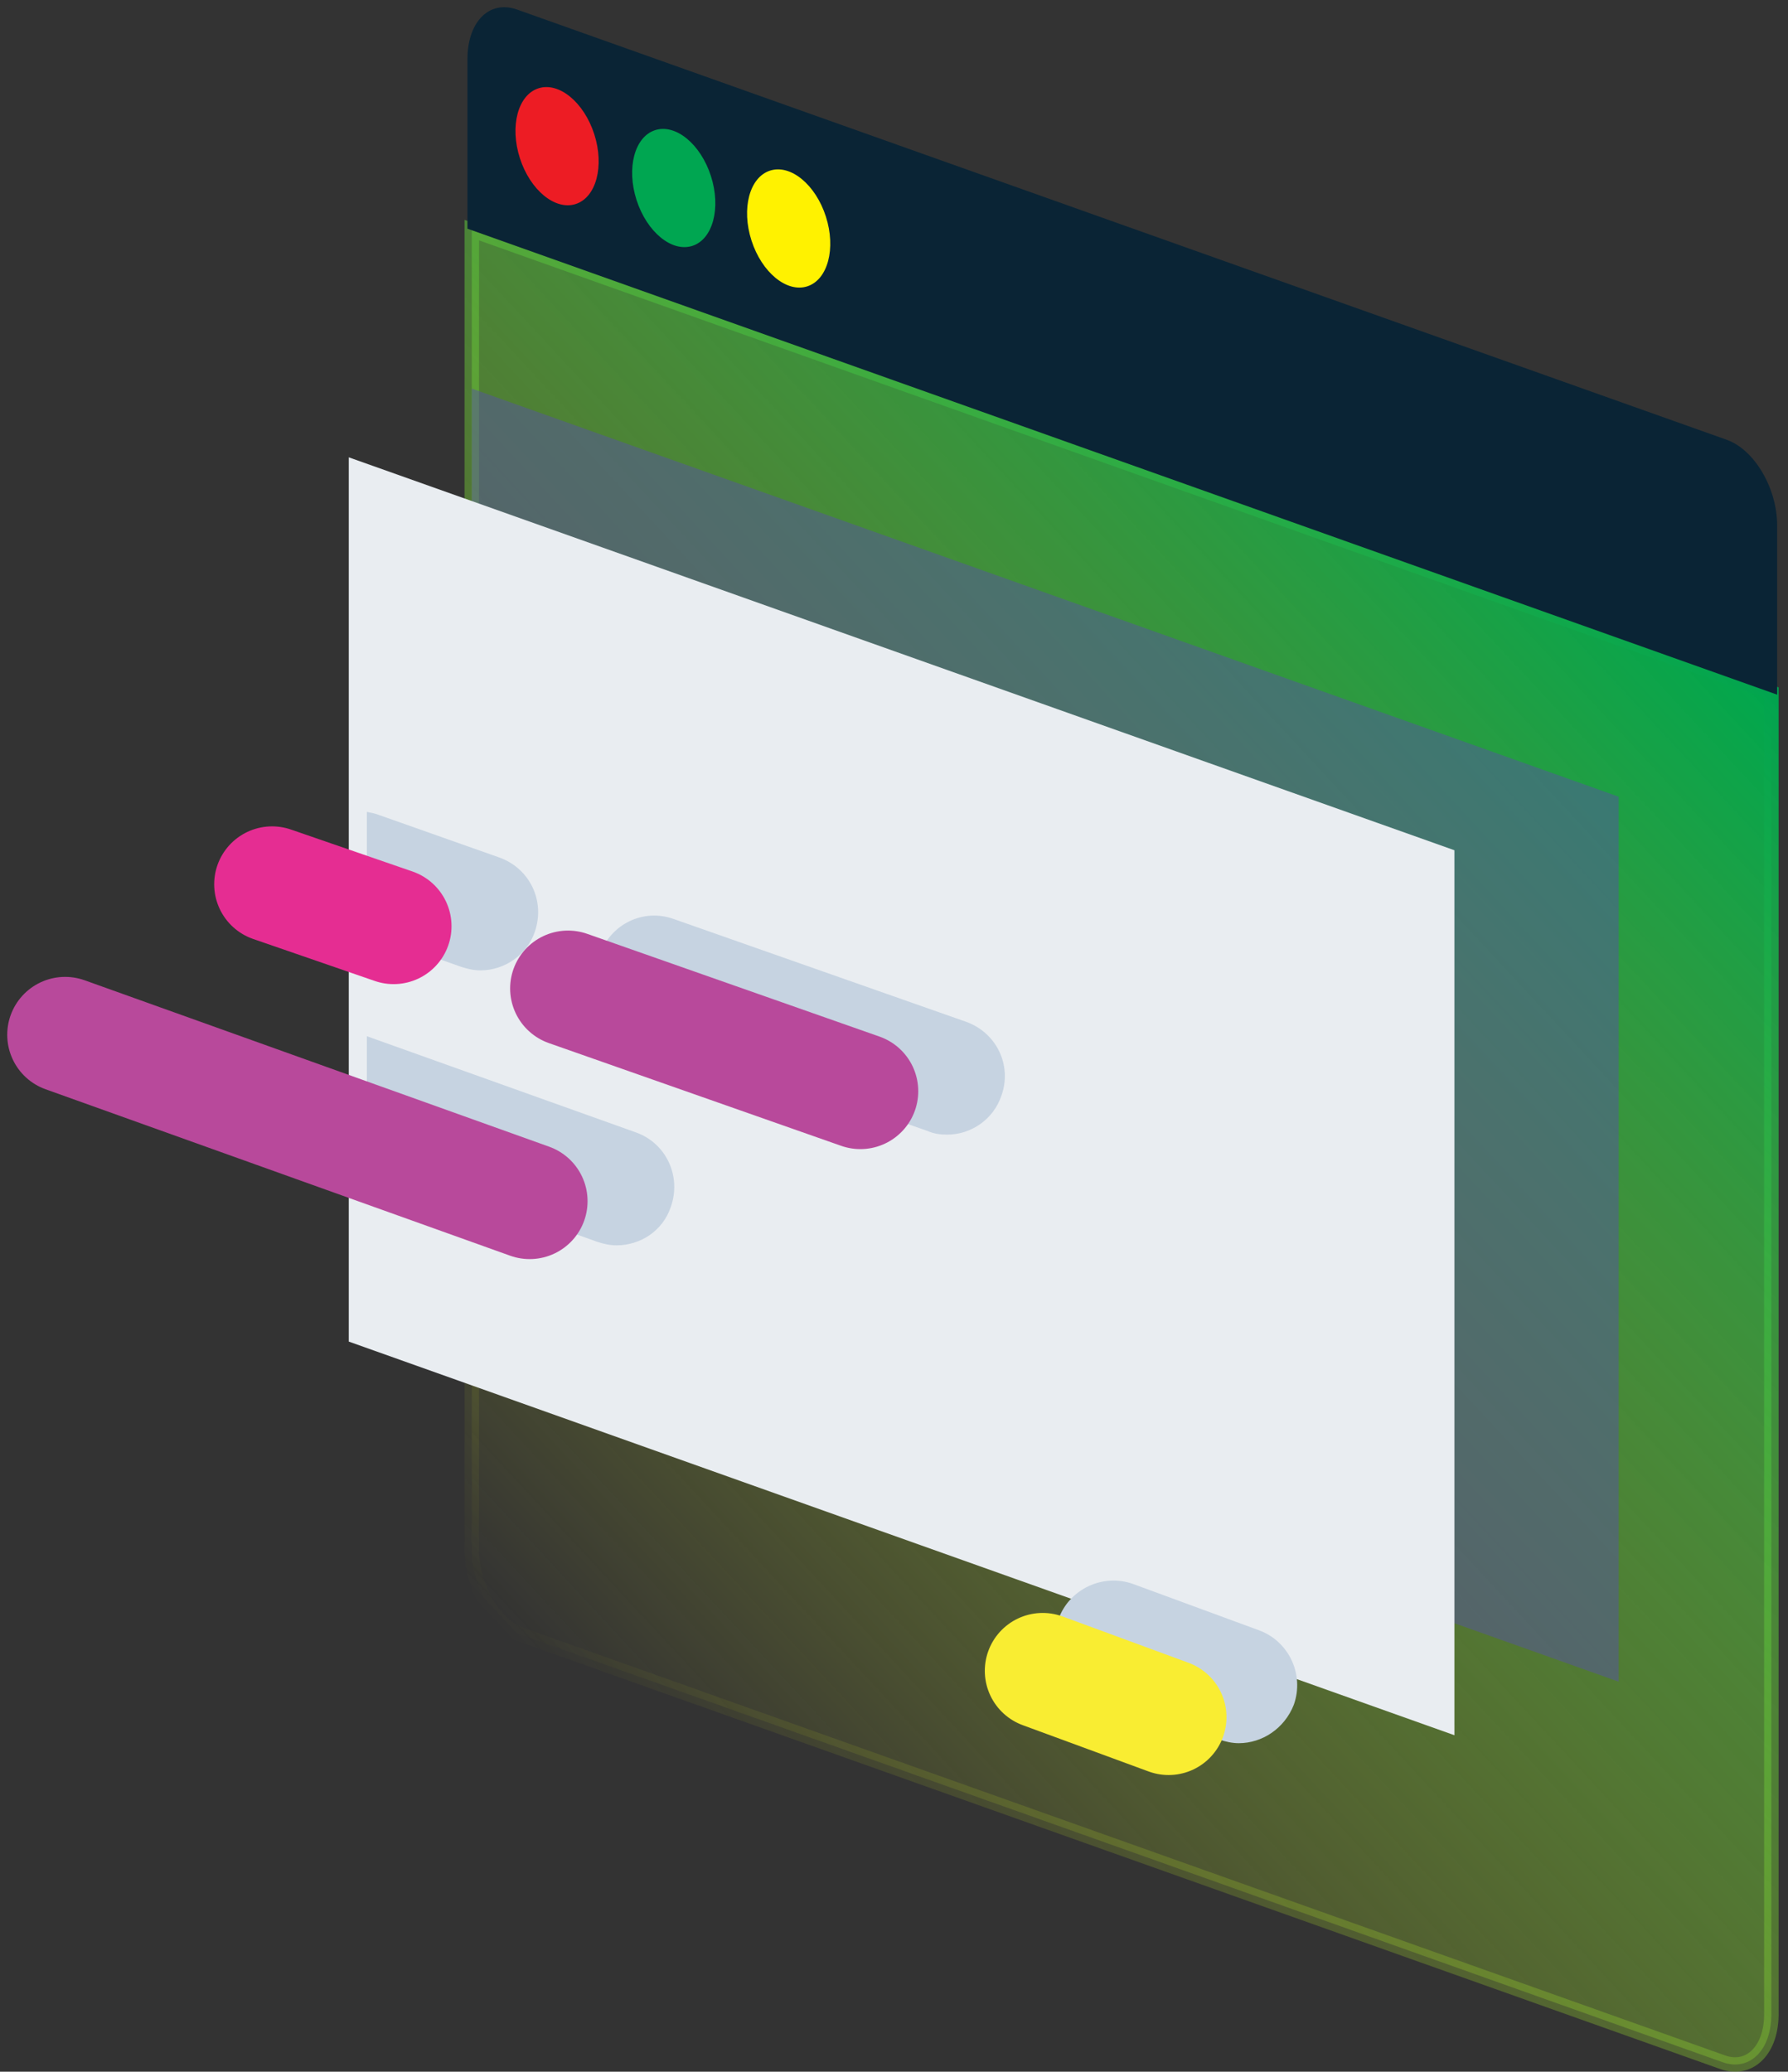 <?xml version="1.0" encoding="utf-8"?>
<svg version="1.1" id="Calque_15" xmlns="http://www.w3.org/2000/svg" xmlns:xlink="http://www.w3.org/1999/xlink" x="0px" y="0px"
	 viewBox="0 0 247.1 286.3" style="enable-background:new 0 0 247.1 286.3;" xml:space="preserve">
	<rect x="0" y="0" width="247.1" height="286.3" fill="#333333" stroke="none"/>
	<style type="text/css">
		.st0{fill:url(#SVGID_1_);}
		.st1{fill:none;stroke:url(#SVGID_2_);stroke-width:2;stroke-miterlimit:10;}
		.st2{fill:#0A2435;}
		.st3{fill:#ED1C24;}
		.st4{fill:#00A651;}
		.st5{fill:#FFF200;}
		.st6{opacity:0.5;fill:#5655A0;}
		.st7{fill:#E9EDF1;}
		.st8{fill:#C6D3E1;}
		.st9{fill:none;}
		.st10{fill:none;stroke:#B8499B;stroke-width:16;stroke-linecap:round;stroke-linejoin:round;stroke-miterlimit:10;}
		.st11{fill:none;stroke:#E52D92;stroke-width:16;stroke-linecap:round;stroke-linejoin:round;stroke-miterlimit:10;}
		.st12{fill:none;stroke:#F9ED32;stroke-width:16;stroke-linecap:round;stroke-linejoin:round;stroke-miterlimit:10;}
	</style>
	<linearGradient id="SVGID_1_" gradientUnits="userSpaceOnUse" x1="258.795" y1="-174.676" x2="101.506" y2="4.427" gradientTransform="matrix(0.972 0.167 0 1 -20.503 212.326)">
		<stop  offset="0" style="stop-color:#00A74D"/>
		<stop  offset="1" style="stop-color:#DEE21D;stop-opacity:0"/>
	</linearGradient>
	<path class="st0" d="M238.1,285L72,225.9c-3.7-1.3-6.8-6.6-6.8-11.7V31.8l179.6,63.9v182.4C244.9,283.3,241.8,286.3,238.1,285z"/>
	
		<linearGradient id="SVGID_2_" gradientUnits="userSpaceOnUse" x1="259.443" y1="-175.822" x2="100.643" y2="5" gradientTransform="matrix(0.972 0.167 0 1 -20.503 212.326)">
		<stop  offset="0" style="stop-color:#00A44F"/>
		<stop  offset="1" style="stop-color:#DEE21D;stop-opacity:0"/>
	</linearGradient>
	<path class="st1" d="M238.1,285L72,225.9c-3.7-1.3-6.8-6.6-6.8-11.7V31.8l179.6,63.9v182.4C244.9,283.3,241.8,286.3,238.1,285z"/>
	<path class="st2" d="M238.7,60.8L71.4,1.3C67.6,0,64.6,3,64.6,8.2v23.4l181,64.4V72.6C245.6,67.5,242.5,62.2,238.7,60.8z"/>
	<ellipse transform="matrix(0.952 -0.306 0.306 0.952 -2.499 24.532)" class="st3" cx="77" cy="20.2" rx="5.4" ry="8.4"/>
	<ellipse transform="matrix(0.952 -0.306 0.306 0.952 -3.478 29.72)" class="st4" cx="93.1" cy="26" rx="5.4" ry="8.4"/>
	<ellipse transform="matrix(0.952 -0.306 0.306 0.952 -4.445 34.846)" class="st5" cx="109" cy="31.6" rx="5.4" ry="8.4"/>
	<polygon class="st6" points="223.7,232.4 65.2,176 65.2,53.7 223.7,110.1 		"/>
	<polygon class="st7" points="201,239.8 48.2,185.4 48.2,63.2 201,117.5 		"/>
	<path class="st8" d="M87.9,156.5l-37.2-13.3v17l31.8,11.4c0.9,0.3,1.8,0.5,2.7,0.5c3.3,0,6.4-2,7.5-5.3
		C94.2,162.6,92.1,158,87.9,156.5z"/>
	<path class="st8" d="M69,118.5l-16.7-5.9c-0.5-0.2-1.1-0.3-1.6-0.4V129l13,4.6c0.9,0.3,1.8,0.5,2.7,0.5c3.3,0,6.4-2.1,7.5-5.3
		C75.4,124.5,73.2,120,69,118.5z"/>
	<path class="st8" d="M130.9,156.8c-0.9,0-1.8-0.1-2.7-0.5l-40.4-14.2c-4.2-1.5-6.4-6-4.9-10.2c1.5-4.2,6-6.4,10.2-4.9l40.4,14.2
		c4.2,1.5,6.4,6,4.9,10.2C137.3,154.7,134.2,156.8,130.9,156.8z"/>
	<path class="st8" d="M171.2,240.9c-0.9,0-1.8-0.2-2.7-0.5l-17.4-6.4c-4.1-1.5-6.3-6.1-4.8-10.3c1.5-4.1,6.1-6.3,10.3-4.8l17.4,6.4
		c4.1,1.5,6.3,6.1,4.8,10.3C177.5,238.9,174.4,240.9,171.2,240.9z"/>
	<polygon class="st9" points="50.7,76.1 50.7,198.4 203.4,252.7 203.4,130.5 		"/>
	<line class="st10" x1="9" y1="143" x2="73.2" y2="166"/>
	<line class="st11" x1="37.6" y1="122.2" x2="54.4" y2="128"/>
	<line class="st10" x1="78.5" y1="136.6" x2="118.9" y2="150.8"/>
	<line class="st12" x1="144.1" y1="230.9" x2="161.5" y2="237.3"/>
</svg>